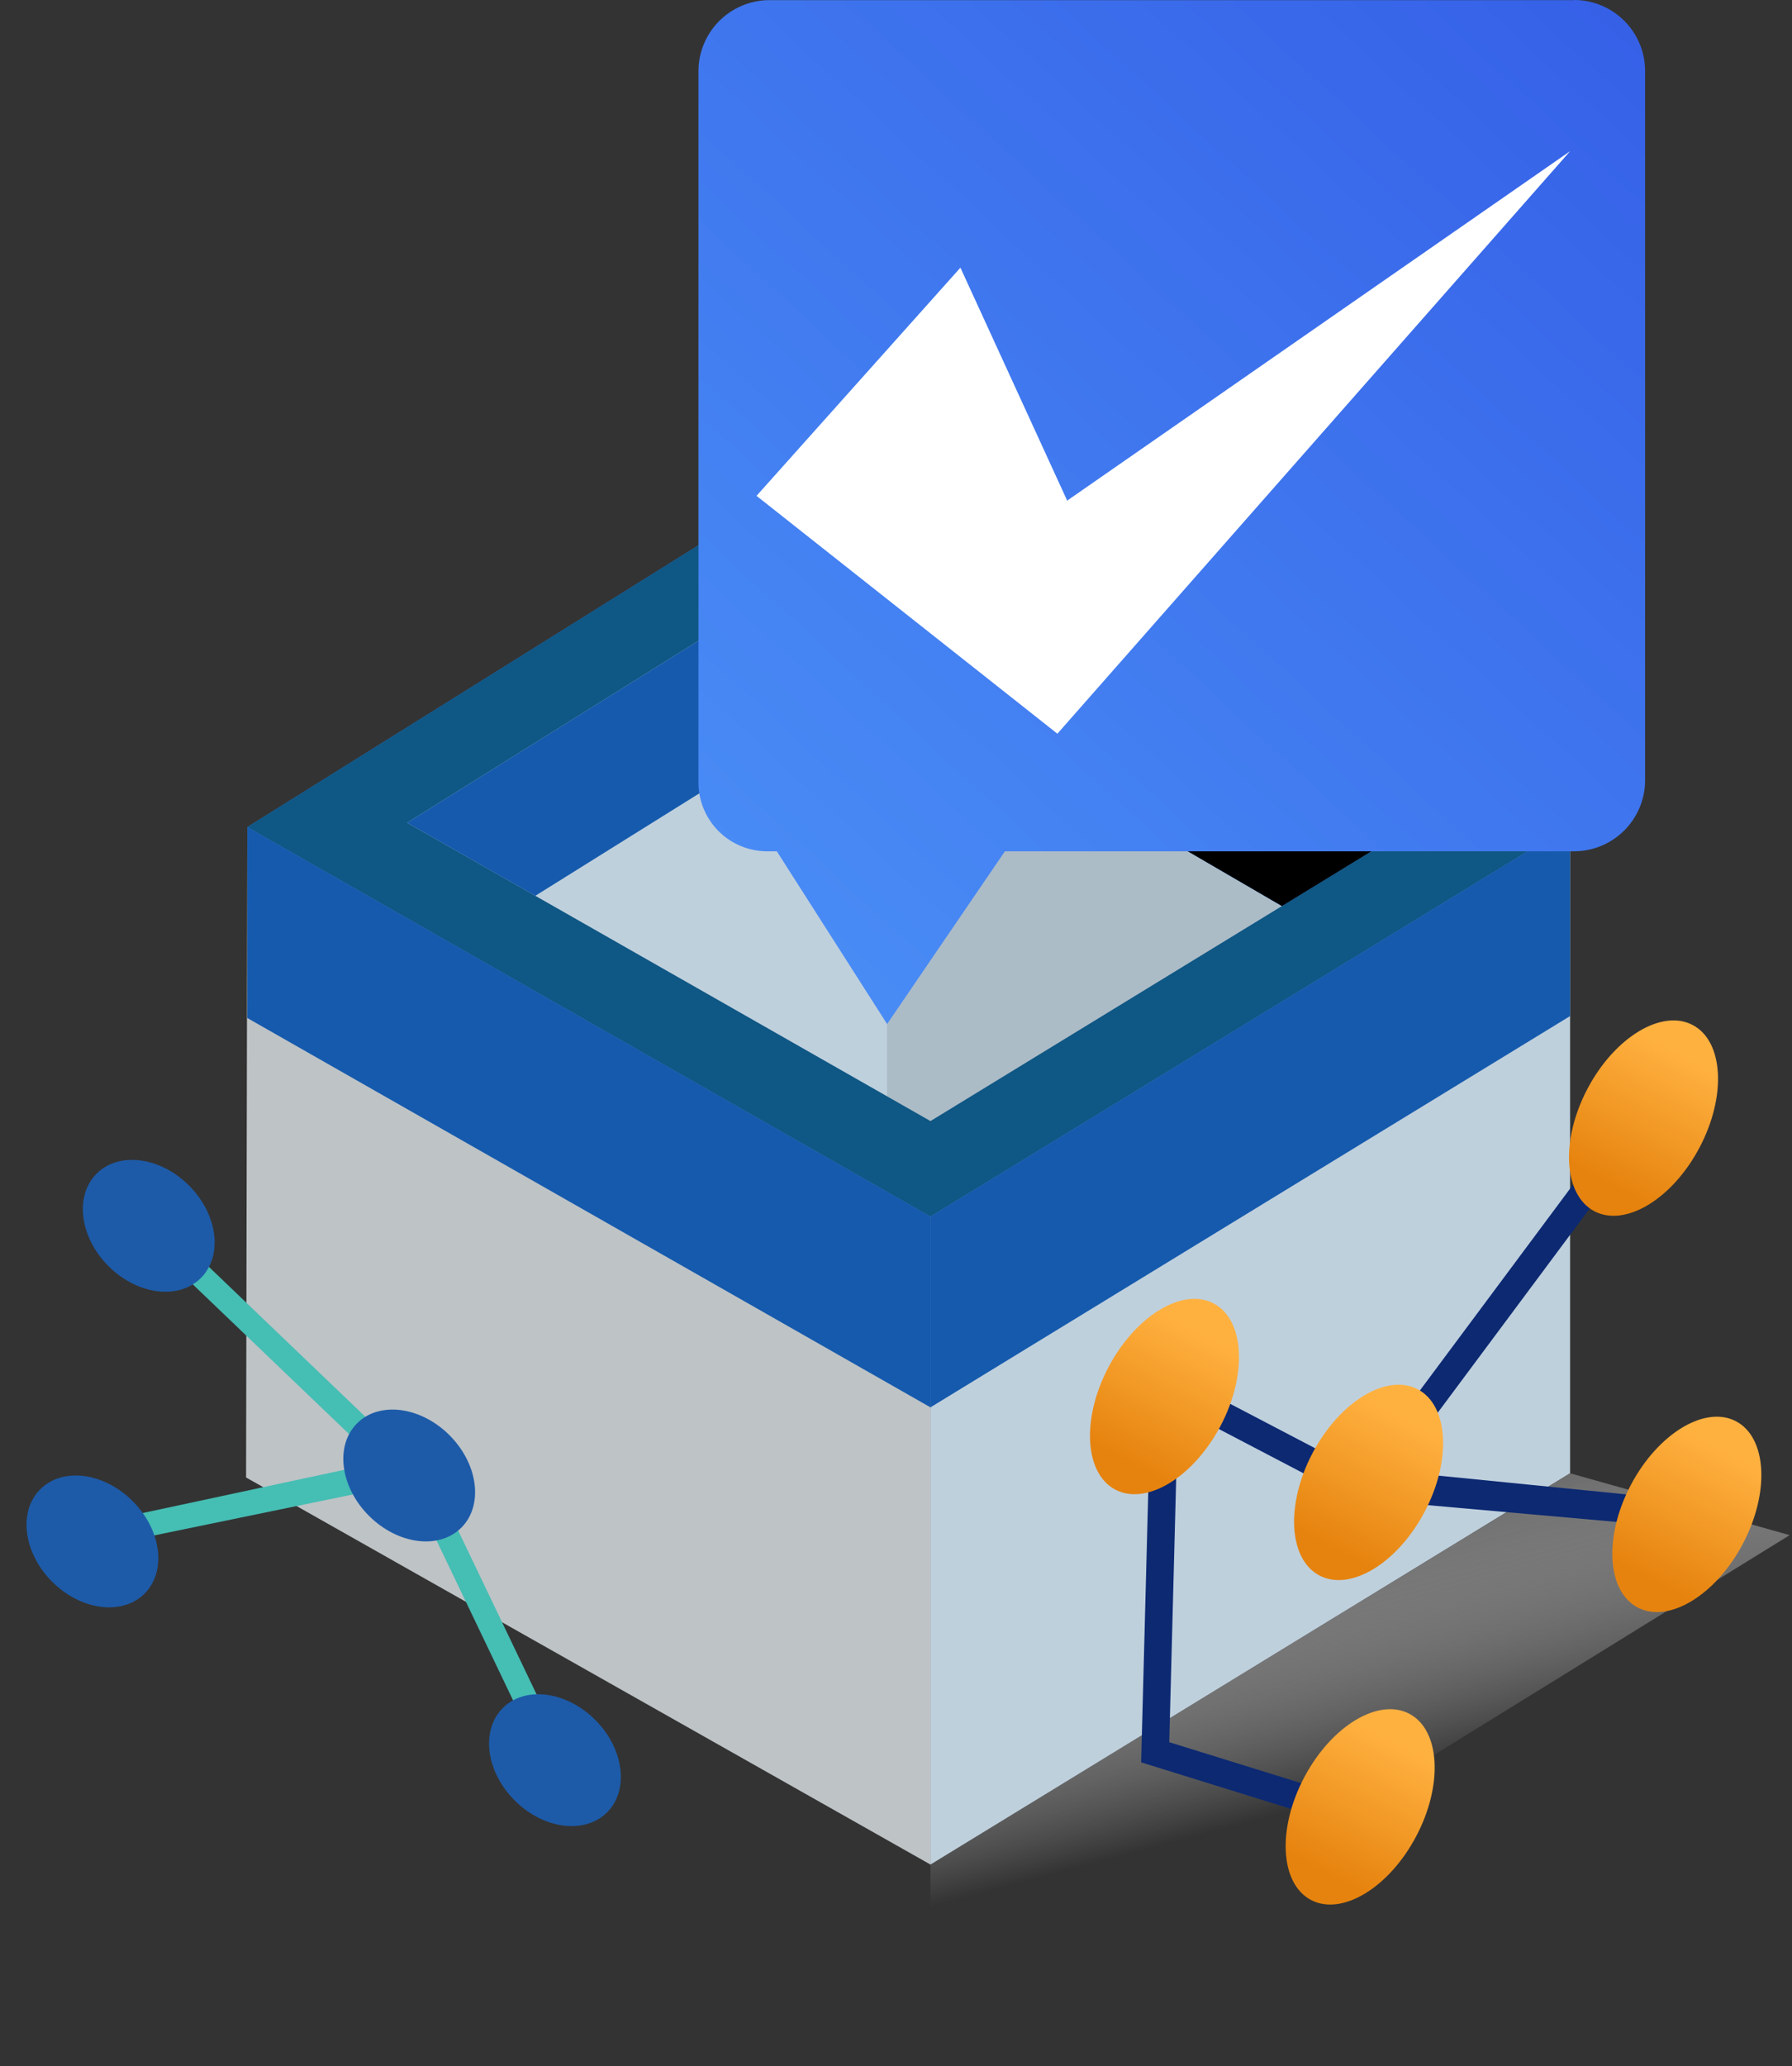 <svg xmlns="http://www.w3.org/2000/svg" xmlns:xlink="http://www.w3.org/1999/xlink" width="128.063" height="147.6" viewBox="0 0 128.063 147.6">
  <rect x="0" y="0" width="128.063" height="147.6" fill="#333333" stroke="none"/>
  <defs>
    <linearGradient id="linear-gradient" x1="18.154" y1="0.5" x2="19.961" y2="0.5" gradientUnits="objectBoundingBox">
      <stop offset="0" stop-color="#fff" stop-opacity="0"/>
      <stop offset="1" stop-color="#2e7eed"/>
    </linearGradient>
    <linearGradient id="linear-gradient-2" x1="-75.231" y1="0.5" x2="-77.038" y2="0.5" xlink:href="#linear-gradient"/>
    <linearGradient id="linear-gradient-3" x1="-28.805" y1="-36.295" x2="-29.539" y2="-35.462" gradientUnits="objectBoundingBox">
      <stop offset="0" stop-color="#fff" stop-opacity="0"/>
      <stop offset="1" stop-color="#0f5784"/>
    </linearGradient>
    <linearGradient id="linear-gradient-4" x1="0.495" y1="0.54" x2="0.338" y2="0.129" gradientUnits="objectBoundingBox">
      <stop offset="0" stop-color="#fff" stop-opacity="0"/>
      <stop offset="1" stop-color="#676767"/>
    </linearGradient>
    <linearGradient id="linear-gradient-5" x1="-55.741" y1="0.529" x2="-55.875" y2="0.161" xlink:href="#linear-gradient-4"/>
    <linearGradient id="linear-gradient-6" x1="0.01" y1="1.041" x2="1.254" y2="-0.497" gradientUnits="objectBoundingBox">
      <stop offset="0" stop-color="#9ad95c"/>
      <stop offset="1" stop-color="#009ab7"/>
    </linearGradient>
    <linearGradient id="linear-gradient-7" x1="-0.016" y1="1.025" x2="1.265" y2="-0.487" gradientUnits="objectBoundingBox">
      <stop offset="0" stop-color="#4b91f7"/>
      <stop offset="1" stop-color="#2d4de1"/>
    </linearGradient>
    <linearGradient id="linear-gradient-8" x1="0.146" y1="0.5" x2="0.854" y2="0.5" gradientUnits="objectBoundingBox">
      <stop offset="0" stop-color="#e6830e"/>
      <stop offset="1" stop-color="#ffb140"/>
    </linearGradient>
    <linearGradient id="linear-gradient-10" x1="0.146" y1="0.5" x2="0.854" y2="0.5" xlink:href="#linear-gradient-8"/>
    <linearGradient id="linear-gradient-12" x1="0.146" y1="0.5" x2="0.854" y2="0.5" xlink:href="#linear-gradient-8"/>
  </defs>
  <g id="Drop_Down_AI_Assessment_05_Drop_Down_-_Icon_-_AI_Trustworthiness" data-name="Drop Down AI Assessment_05 Drop Down - Icon - AI Trustworthiness" transform="translate(-10.105 -6.2)">
    <g id="Group_10614" data-name="Group 10614">
      <g id="Group_10612" data-name="Group 10612">
        <g id="Group_10611" data-name="Group 10611">
          <path id="Path_34376" data-name="Path 34376" d="M122.31,111.44,76.6,139.39V93.1l45.71-27.95Z" fill="#bfd0dd"/>
          <path id="Path_34377" data-name="Path 34377" d="M27.69,111.74,76.6,139.39V93.1L27.78,65.28Z" fill="#bec3c6"/>
          <path id="Path_34378" data-name="Path 34378" d="M27.78,65.28,76.6,93.1l45.71-27.95L73.49,36.74Z" fill="#2e7eed"/>
          <path id="Path_34379" data-name="Path 34379" d="M76.6,139.39,27.69,111.74l.09-46.46L76.6,93.1Z" fill="url(#linear-gradient)"/>
          <g id="Group_10610" data-name="Group 10610" opacity="0.35">
            <path id="Path_34380" data-name="Path 34380" d="M76.6,139.39l45.71-27.95V65.15L76.6,93.1Z" fill="url(#linear-gradient-2)"/>
          </g>
          <path id="Path_34381" data-name="Path 34381" d="M27.78,65.28,76.6,93.1l45.71-27.95L73.49,36.74Z" fill="url(#linear-gradient-3)"/>
        </g>
        <path id="Path_34382" data-name="Path 34382" d="M27.78,78.92,76.6,106.73V93.1L27.78,65.28Z" fill="#155aad"/>
        <path id="Path_34383" data-name="Path 34383" d="M122.31,78.78,76.6,106.73V93.1l45.71-27.95Z" fill="#155aad"/>
      </g>
      <g id="Group_10613" data-name="Group 10613">
        <path id="Path_34384" data-name="Path 34384" d="M110.89,65.31,76.6,86.28,39.2,64.97,73.49,43.56Z" fill="#bfd0dd"/>
        <path id="Path_34385" data-name="Path 34385" d="M73.49,54.5V84.51l3.11,1.77,25.12-15.36Z" opacity="0.1"/>
        <path id="Path_34386" data-name="Path 34386" d="M73.49,54.5V43.56L39.2,64.97l9.16,5.22Z" fill="#155aad"/>
        <path id="Path_34387" data-name="Path 34387" d="M73.49,54.5V43.56l37.4,21.75-9.17,5.61Z" fill="#155aad"/>
        <path id="Path_34388" data-name="Path 34388" d="M73.49,54.5V43.56l37.4,21.75-9.17,5.61Z" fill="#155aad"/>
        <path id="Path_34389" data-name="Path 34389" d="M73.49,54.5V43.56l37.4,21.75-9.17,5.61Z"/>
      </g>
    </g>
    <g id="Group_10615" data-name="Group 10615">
      <path id="Path_34390" data-name="Path 34390" d="M122.31,111.44,138,115.86,76.6,153.8V139.39Z" fill="url(#linear-gradient-4)"/>
      <path id="Path_34391" data-name="Path 34391" d="M27.69,111.44,12,115.86,76.6,153.8V139.39Z" fill="url(#linear-gradient-5)"/>
    </g>
    <path id="Path_34392" data-name="Path 34392" d="M127.67,14.61Z" fill="url(#linear-gradient-6)"/>
    <path id="Path_34394" data-name="Path 34394" d="M122.59,6.21H65.1a5.081,5.081,0,0,0-5.08,5.08V62.1a4.912,4.912,0,0,0,4.91,4.91h.69L73.5,79.35l8.42-12.34h40.67a5.081,5.081,0,0,0,5.08-5.08V11.28a5.081,5.081,0,0,0-5.08-5.08Z" fill="url(#linear-gradient-7)"/>
    <path id="Path_34395" data-name="Path 34395" d="M78.74,25.32,64.17,41.62l21.5,16.99L122.31,17,86.37,41.96Z" fill="#fff"/>
    <g id="Group_10617" data-name="Group 10617">
      <path id="Path_34396" data-name="Path 34396" d="M20.74,93.76l18.17,17.4-22.2,4.76,23.1-4.76,9.95,20.77" fill="none" stroke="#45beb4" stroke-miterlimit="10" stroke-width="1.7"/>
      <ellipse id="Ellipse_12160" data-name="Ellipse 12160" cx="4.07" cy="5.27" rx="4.07" ry="5.27" transform="translate(14.13 92.915) rotate(-45)" fill="#1d5ba9"/>
      <ellipse id="Ellipse_12161" data-name="Ellipse 12161" cx="4.07" cy="5.27" rx="4.07" ry="5.27" transform="translate(32.744 110.75) rotate(-45)" fill="#1d5ba9"/>
      <ellipse id="Ellipse_12162" data-name="Ellipse 12162" cx="4.07" cy="5.27" rx="4.07" ry="5.27" transform="translate(43.16 131.085) rotate(-45)" fill="#1d5ba9"/>
      <ellipse id="Ellipse_12163" data-name="Ellipse 12163" cx="4.07" cy="5.27" rx="4.07" ry="5.27" transform="translate(10.105 115.46) rotate(-45)" fill="#1d5ba9"/>
    </g>
    <g id="Group_10618" data-name="Group 10618">
      <path id="Path_34397" data-name="Path 34397" d="M127.25,86.12,107.91,112.1l22.74,2.27-23.68-2.1-13.62-7.12-.69,26.22,14.63,4.54" fill="none" stroke="#0c2972" stroke-miterlimit="10" stroke-width="1.97"/>
      <ellipse id="Ellipse_12164" data-name="Ellipse 12164" cx="7.52" cy="4.52" rx="7.52" ry="4.52" transform="matrix(0.468, -0.884, 0.884, 0.468, 99.793, 139.802)" fill="url(#linear-gradient-8)"/>
      <ellipse id="Ellipse_12165" data-name="Ellipse 12165" cx="7.52" cy="4.52" rx="7.52" ry="4.52" transform="matrix(0.468, -0.884, 0.884, 0.468, 85.809, 110.491)" fill="url(#linear-gradient-8)"/>
      <ellipse id="Ellipse_12166" data-name="Ellipse 12166" cx="7.52" cy="4.52" rx="7.52" ry="4.52" transform="matrix(0.468, -0.884, 0.884, 0.468, 100.395, 116.624)" fill="url(#linear-gradient-10)"/>
      <ellipse id="Ellipse_12167" data-name="Ellipse 12167" cx="7.52" cy="4.52" rx="7.52" ry="4.52" transform="matrix(0.468, -0.884, 0.884, 0.468, 120.042, 90.602)" fill="url(#linear-gradient-8)"/>
      <ellipse id="Ellipse_12168" data-name="Ellipse 12168" cx="7.52" cy="4.52" rx="7.52" ry="4.52" transform="matrix(0.468, -0.884, 0.884, 0.468, 123.138, 118.909)" fill="url(#linear-gradient-12)"/>
    </g>
  </g>
</svg>
